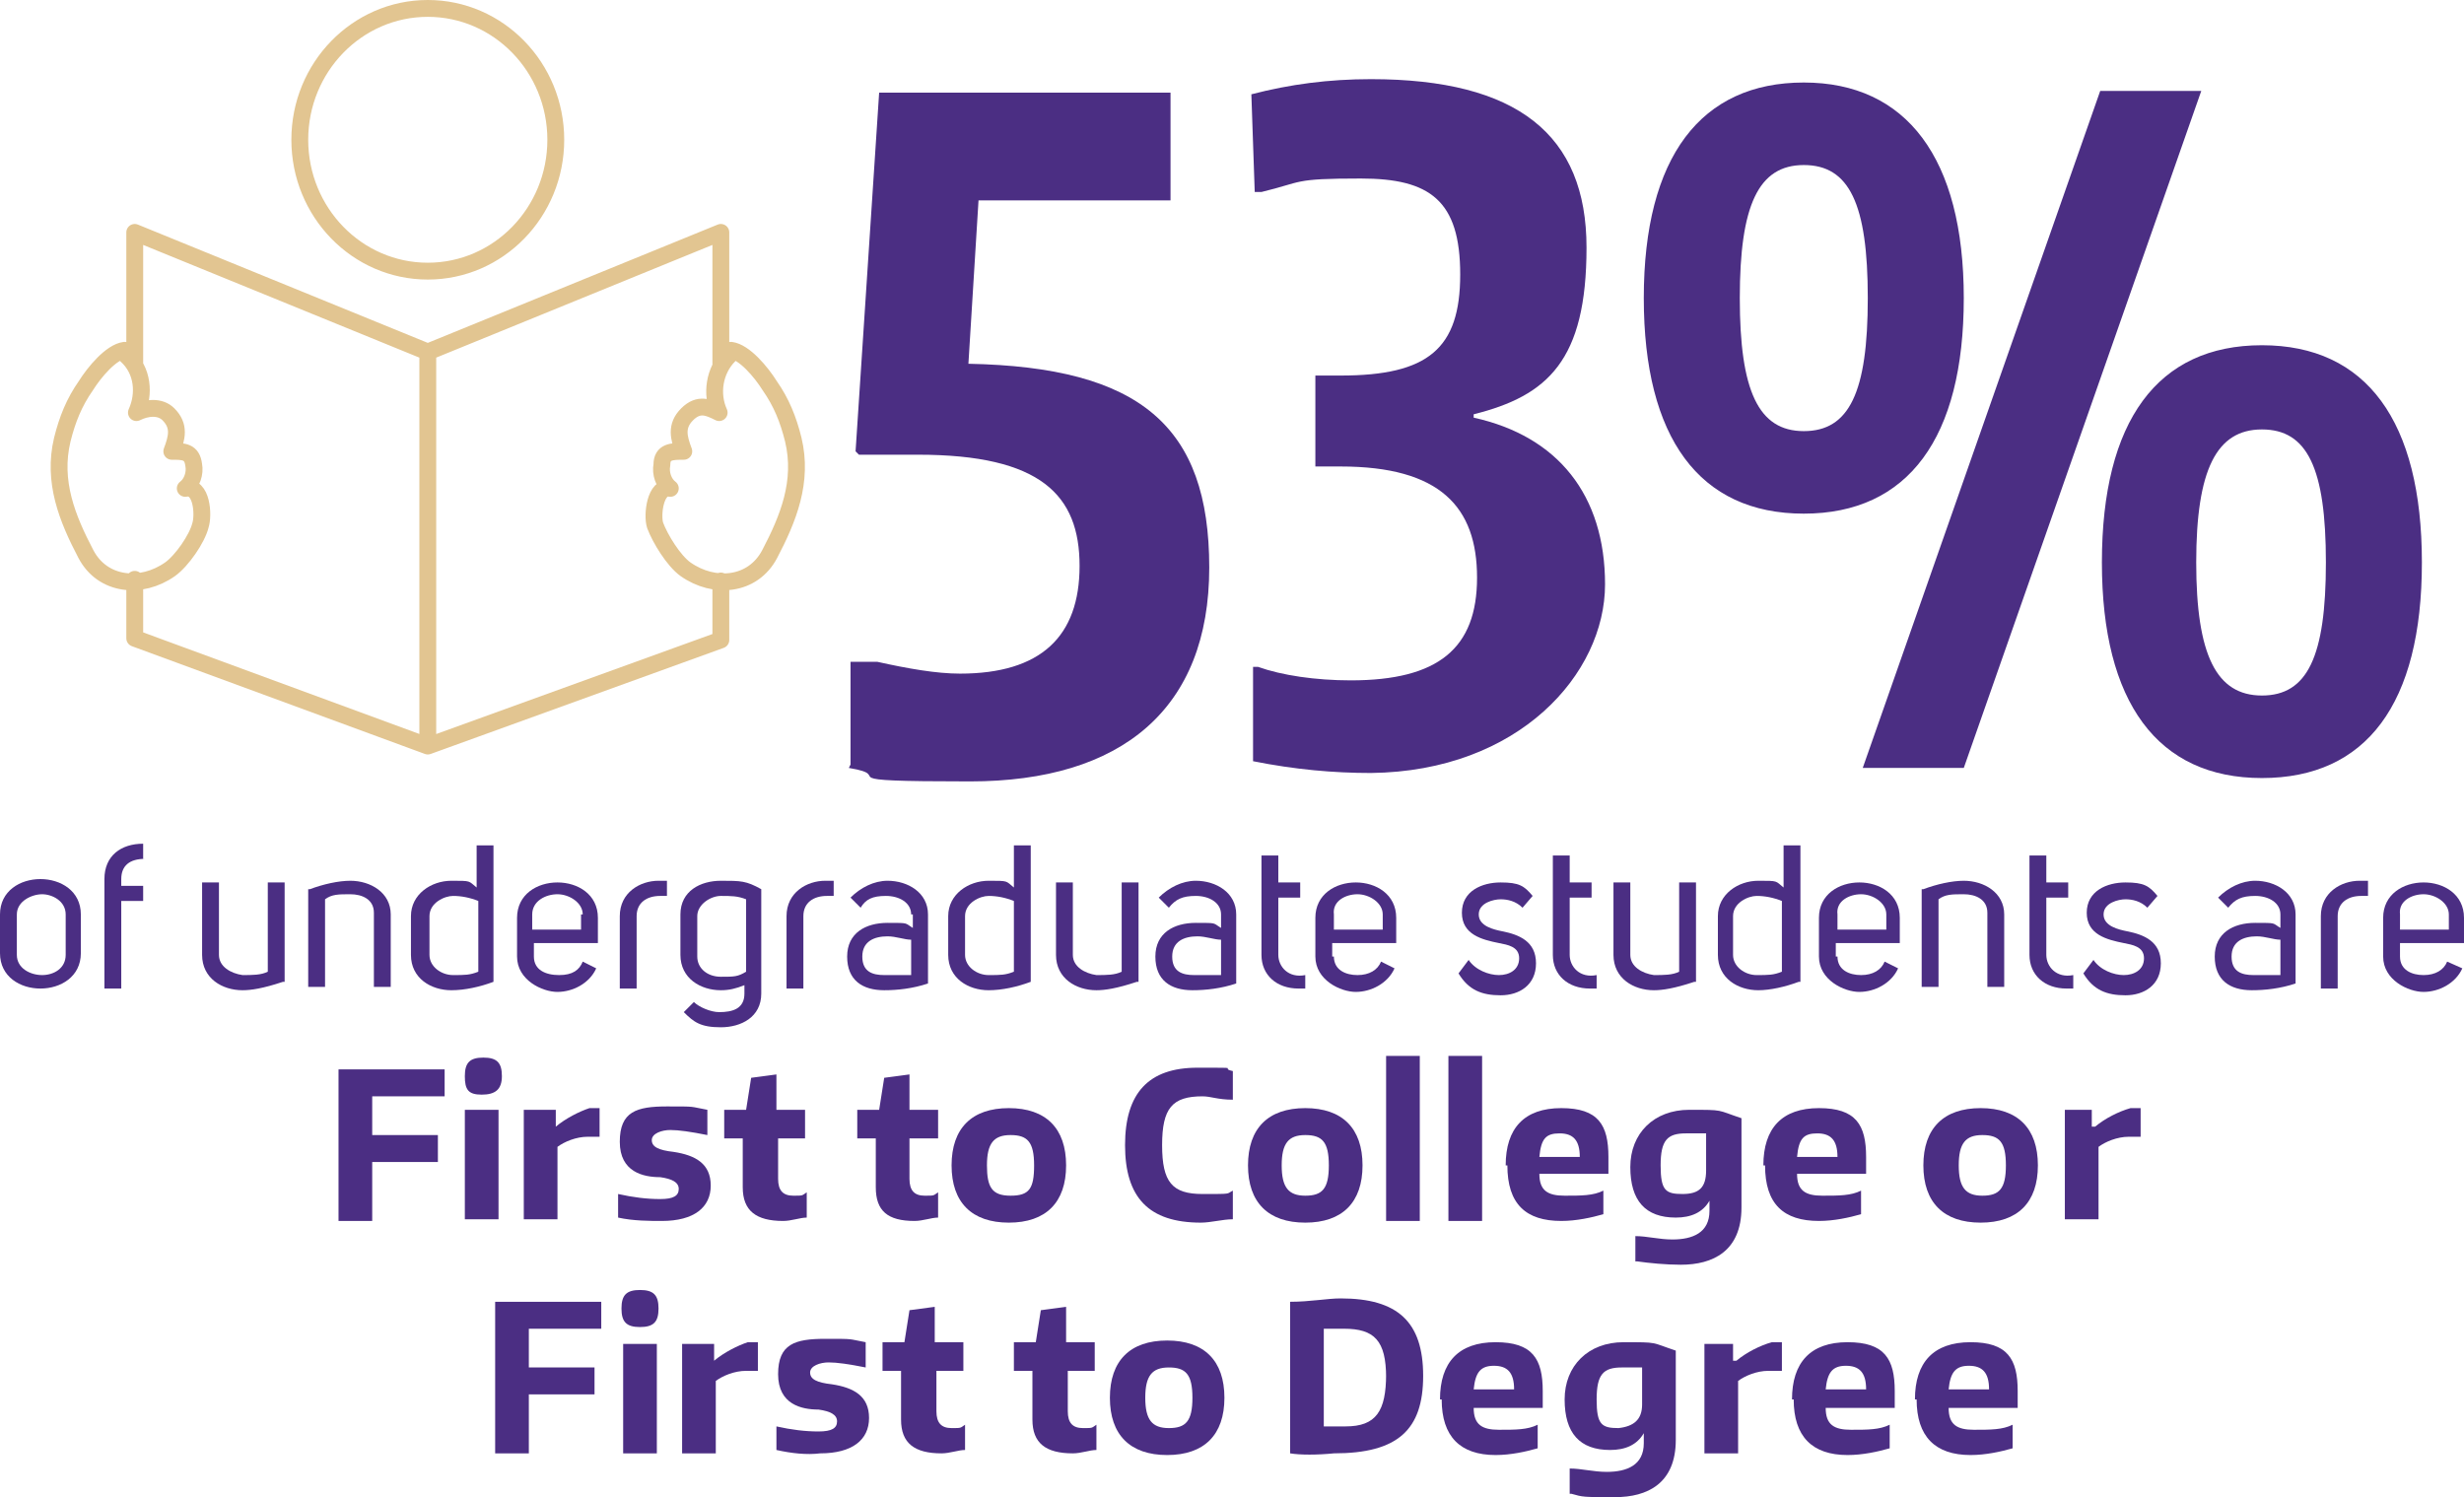 <?xml version="1.0" encoding="UTF-8"?>
<svg id="Layer_1" xmlns="http://www.w3.org/2000/svg" version="1.1" viewBox="0 0 146.3 88.9">
  <!-- Generator: Adobe Illustrator 29.0.0, SVG Export Plug-In . SVG Version: 2.1.0 Build 186)  -->
  <defs>
    <style>
      .st0 {
        fill: #4b2e83;
      }

      .st1 {
        fill: none;
        stroke: #e2c591;
        stroke-linecap: round;
        stroke-linejoin: round;
      }

      .st2 {
        fill: #4b2e83;
      }
    </style>
  </defs>
  <g>
    <path class="st0" d="M50.5,45.4v-6.1h1.6c1.8.4,3.5.7,4.9.7,4.8,0,7.1-2.2,7.1-6.4s-2.3-6.6-9.6-6.6h-3.5l-.2-.2,1.4-21.3h17.3v6.4h-11.4l-.6,9.7c10.2.2,14.3,3.7,14.3,12.1s-5.2,12.7-14.2,12.7-4.2-.3-7.2-.8Z"/>
    <path class="st0" d="M74.4,45.4v-5.8h.3c1.4.5,3.4.8,5.5.8,5.2,0,7.5-1.9,7.5-6.1s-2.2-6.6-8.1-6.6h-1.5v-5.4h1.5c5.2,0,7.1-1.6,7.1-6s-1.8-5.7-5.9-5.7-3.4.2-5.9.8h-.4l-.2-5.8c2.3-.6,4.6-.9,7.1-.9,8.7,0,12.8,3.3,12.8,10s-2.3,8.8-6.7,9.9v.2c5,1.1,7.8,4.6,7.8,9.9s-5.1,11.1-13.9,11.2c-2.2,0-4.5-.2-7-.7Z"/>
    <path class="st0" d="M97.6,17.7c0-8.4,3.4-12.8,9.5-12.8s9.5,4.5,9.5,12.8-3.3,12.8-9.5,12.8-9.5-4.5-9.5-12.8ZM110.9,17.7c0-5.6-1.1-7.9-3.8-7.9s-3.8,2.4-3.8,7.9,1.1,7.9,3.8,7.9,3.8-2.3,3.8-7.9ZM124.7,5.4h6l-14.1,40.2h-6l14.1-40.2ZM124.8,33.4c0-8.4,3.3-12.9,9.5-12.9s9.5,4.5,9.5,12.9-3.3,12.8-9.5,12.8-9.5-4.5-9.5-12.8ZM138.1,33.4c0-5.6-1.1-7.9-3.8-7.9s-3.9,2.4-3.9,7.9,1.2,7.9,3.9,7.9,3.8-2.3,3.8-7.9Z"/>
  </g>
  <g id="b">
    <g>
      <g>
        <g>
          <path class="st2" d="M0,54.3c0-1.4,1.2-2.1,2.4-2.1s2.4.7,2.4,2.1v2.3c0,1.4-1.2,2.1-2.4,2.1s-2.4-.7-2.4-2.1c0,.1,0-2.3,0-2.3ZM1,54.3v2.4c0,.8.8,1.2,1.5,1.2s1.4-.4,1.4-1.2v-2.4c0-.8-.8-1.2-1.4-1.2s-1.5.4-1.5,1.2Z"/>
          <path class="st2" d="M8.6,51c-.9,0-1.4.4-1.4,1.2v.4h1.3v.9h-1.3v5.2h-1v-6.5c0-1.4,1-2.1,2.3-2.1v.9h.1Z"/>
          <path class="st2" d="M16.8,58.3c-1.2.4-1.9.5-2.4.5-1.2,0-2.4-.7-2.4-2.1v-4.3h1v4.3c0,.7.7,1.1,1.4,1.2.6,0,1.1,0,1.5-.2v-5.3h1v5.9h-.1Z"/>
          <path class="st2" d="M18.4,52.8c.8-.3,1.7-.5,2.4-.5,1.2,0,2.4.7,2.4,2v4.3h-1v-4.4c0-.8-.7-1.1-1.4-1.1s-1.1,0-1.5.3v5.2h-1v-5.8h.1Z"/>
          <path class="st2" d="M29.3,58.3c-.8.3-1.7.5-2.5.5-1.2,0-2.4-.7-2.4-2.1v-2.3c0-1.3,1.2-2.1,2.4-2.1s1,0,1.5.4v-2.5h1v8.1h0ZM28.4,57.7v-4.2c-.5-.2-1-.3-1.5-.3s-1.4.4-1.4,1.2v2.3c0,.7.7,1.2,1.4,1.2s1,0,1.5-.2Z"/>
          <path class="st2" d="M31.7,56.8c0,.8.7,1.1,1.5,1.1s1.2-.3,1.4-.8l.8.4c-.4.9-1.4,1.4-2.3,1.4s-2.4-.7-2.4-2.1v-2.3c0-1.4,1.2-2.1,2.4-2.1s2.4.7,2.4,2.1v1.5h-3.8v.8h0ZM34.6,54.3c0-.7-.8-1.2-1.5-1.2s-1.5.4-1.5,1.2v.9h2.9c0,0,0-.9,0-.9Z"/>
          <path class="st2" d="M39.7,53.2h-.5c-.8,0-1.4.4-1.4,1.2v4.3h-1v-4.3c0-1.4,1.2-2.1,2.3-2.1h.5v.9h.1Z"/>
          <path class="st2" d="M41.2,59.5c.3.3,1,.6,1.5.6.8,0,1.5-.2,1.5-1.1v-.5c-.5.2-.9.3-1.4.3-1.2,0-2.4-.7-2.4-2.1v-2.4c0-1.4,1.2-2,2.4-2s1.5,0,2.4.5v6.2c0,1.4-1.2,2-2.4,2s-1.6-.3-2.2-.9l.6-.6h0ZM44.3,53.4c-.5-.2-.9-.2-1.5-.2s-1.4.5-1.4,1.2v2.4c0,.7.6,1.2,1.4,1.2s1,0,1.5-.3v-4.3Z"/>
          <path class="st2" d="M49.6,53.2h-.5c-.8,0-1.4.4-1.4,1.2v4.3h-1v-4.3c0-1.4,1.2-2.1,2.3-2.1h.5v.9h.1Z"/>
          <path class="st2" d="M54.1,54.3c0-.7-.7-1.1-1.5-1.1s-1.2.2-1.5.7l-.6-.6c.6-.6,1.4-1,2.2-1,1.2,0,2.4.7,2.4,2v4.1c-.9.3-1.8.4-2.6.4-1.3,0-2.2-.6-2.2-2s1.1-2,2.4-2,1,0,1.5.3v-.8h-.1ZM54.1,55.8c-.4,0-.9-.2-1.4-.2-.8,0-1.5.3-1.5,1.2s.6,1.1,1.3,1.1,1.1,0,1.6,0v-2h0Z"/>
          <path class="st2" d="M61.2,58.3c-.8.3-1.7.5-2.5.5-1.2,0-2.4-.7-2.4-2.1v-2.3c0-1.3,1.2-2.1,2.4-2.1s1,0,1.5.4v-2.5h1v8.1h0ZM60.2,57.7v-4.2c-.5-.2-1-.3-1.5-.3s-1.4.4-1.4,1.2v2.3c0,.7.7,1.2,1.4,1.2s1,0,1.5-.2Z"/>
          <path class="st2" d="M67.5,58.3c-1.2.4-1.9.5-2.4.5-1.2,0-2.4-.7-2.4-2.1v-4.3h1v4.3c0,.7.7,1.1,1.4,1.2.6,0,1.1,0,1.5-.2v-5.3h1v5.9h0Z"/>
          <path class="st2" d="M72.5,54.3c0-.7-.7-1.1-1.5-1.1s-1.2.2-1.6.7l-.6-.6c.6-.6,1.4-1,2.2-1,1.2,0,2.4.7,2.4,2v4.1c-.9.3-1.8.4-2.6.4-1.3,0-2.2-.6-2.2-2s1.1-2,2.4-2,1,0,1.5.3v-.8h0ZM72.5,55.8c-.4,0-.9-.2-1.4-.2-.8,0-1.5.3-1.5,1.2s.6,1.1,1.3,1.1,1.1,0,1.6,0v-2h0Z"/>
          <path class="st2" d="M77.5,58.7h-.4c-1.3,0-2.2-.8-2.2-2v-5.9h1v1.6h1.3v.9h-1.3v3.4c0,.7.6,1.4,1.6,1.2v.8h0Z"/>
          <path class="st2" d="M79.2,56.8c0,.8.7,1.1,1.4,1.1s1.2-.3,1.4-.8l.8.4c-.4.9-1.4,1.4-2.3,1.4s-2.4-.7-2.4-2.1v-2.3c0-1.4,1.2-2.1,2.4-2.1s2.4.7,2.4,2.1v1.5h-3.8v.8h0ZM82.1,54.3c0-.7-.8-1.2-1.5-1.2s-1.5.4-1.4,1.2v.9h2.9v-.9Z"/>
          <path class="st2" d="M87.2,57c.4.6,1.2.9,1.8.9s1.2-.3,1.2-1-.7-.8-1.2-.9c-1-.2-2.2-.5-2.2-1.8s1.2-1.8,2.3-1.8,1.4.2,1.9.8l-.6.7c-.4-.4-.9-.5-1.3-.5s-1.3.2-1.3.9.9.9,1.4,1c1,.2,2,.6,2,1.9s-1,1.9-2.1,1.9-1.9-.3-2.5-1.3l.6-.8h0Z"/>
          <path class="st2" d="M94.8,58.7h-.4c-1.3,0-2.2-.8-2.2-2v-5.9h1v1.6h1.3v.9h-1.3v3.4c0,.7.6,1.4,1.6,1.2v.8h0Z"/>
          <path class="st2" d="M100.6,58.3c-1.2.4-1.9.5-2.4.5-1.2,0-2.4-.7-2.4-2.1v-4.3h1v4.3c0,.7.7,1.1,1.4,1.2.6,0,1.1,0,1.5-.2v-5.3h1v5.9h0Z"/>
          <path class="st2" d="M106.8,58.3c-.8.3-1.7.5-2.4.5-1.2,0-2.4-.7-2.4-2.1v-2.3c0-1.3,1.2-2.1,2.4-2.1s1,0,1.5.4v-2.5h1v8.1h0ZM105.8,57.7v-4.2c-.5-.2-1-.3-1.5-.3s-1.4.4-1.4,1.2v2.3c0,.7.7,1.2,1.4,1.2s1,0,1.5-.2Z"/>
          <path class="st2" d="M109.1,56.8c0,.8.7,1.1,1.4,1.1s1.2-.3,1.4-.8l.8.4c-.4.9-1.4,1.4-2.3,1.4s-2.4-.7-2.4-2.1v-2.3c0-1.4,1.2-2.1,2.4-2.1s2.4.7,2.4,2.1v1.5h-3.8v.8h0ZM112,54.3c0-.7-.8-1.2-1.5-1.2s-1.5.4-1.4,1.2v.9h2.9v-.9Z"/>
          <path class="st2" d="M114.2,52.8c.8-.3,1.7-.5,2.4-.5,1.2,0,2.4.7,2.4,2v4.3h-1v-4.4c0-.8-.7-1.1-1.4-1.1s-1.1,0-1.5.3v5.2h-1v-5.8h0Z"/>
          <path class="st2" d="M123.1,58.7h-.4c-1.3,0-2.2-.8-2.2-2v-5.9h1v1.6h1.3v.9h-1.3v3.4c0,.7.6,1.4,1.6,1.2v.8h0Z"/>
          <path class="st2" d="M124.3,57c.4.6,1.2.9,1.8.9s1.2-.3,1.2-1-.7-.8-1.2-.9c-1-.2-2.2-.5-2.2-1.8s1.2-1.8,2.3-1.8,1.4.2,1.9.8l-.6.7c-.4-.4-.9-.5-1.3-.5s-1.3.2-1.3.9.9.9,1.4,1c1,.2,2,.6,2,1.9s-1,1.9-2.1,1.9-1.9-.3-2.5-1.3l.6-.8h0Z"/>
          <path class="st2" d="M135.4,54.3c0-.7-.7-1.1-1.5-1.1s-1.2.2-1.6.7l-.6-.6c.6-.6,1.4-1,2.2-1,1.2,0,2.4.7,2.4,2v4.1c-.9.3-1.8.4-2.6.4-1.3,0-2.2-.6-2.2-2s1.1-2,2.4-2,1,0,1.5.3v-.8h0ZM135.4,55.8c-.4,0-.9-.2-1.4-.2-.8,0-1.5.3-1.5,1.2s.6,1.1,1.3,1.1,1.1,0,1.6,0v-2h0Z"/>
          <path class="st2" d="M140.7,53.2h-.5c-.8,0-1.4.4-1.4,1.2v4.3h-1v-4.3c0-1.4,1.2-2.1,2.3-2.1h.5v.9h0Z"/>
          <path class="st2" d="M142.5,56.8c0,.8.7,1.1,1.4,1.1s1.2-.3,1.4-.8l.9.4c-.4.9-1.4,1.4-2.3,1.4s-2.4-.7-2.4-2.1v-2.3c0-1.4,1.2-2.1,2.4-2.1s2.4.7,2.4,2.1v1.5h-3.8v.8h0ZM145.4,54.3c0-.7-.8-1.2-1.5-1.2s-1.5.4-1.4,1.2v.9h2.9v-.9Z"/>
        </g>
        <g>
          <path class="st2" d="M20.1,63.5h6.3v1.6h-4.3v2.3h3.9v1.6h-3.9v3.5h-2v-9Z"/>
          <path class="st2" d="M27.6,63.9c0-.8.3-1.1,1.1-1.1s1.1.3,1.1,1.1-.4,1.1-1.2,1.1-1-.3-1-1.1ZM27.6,65.9h2v6.5h-2v-6.5Z"/>
          <path class="st2" d="M31.3,65.9h1.7v1h0c.6-.5,1.4-.9,2-1.1h.6v1.7h-.7c-.7,0-1.4.3-1.8.6v4.3h-2v-6.5h.1Z"/>
          <path class="st2" d="M36.7,72.3v-1.4c.9.2,1.7.3,2.5.3s1.1-.2,1.1-.6-.4-.6-1.1-.7c-1,0-2.4-.3-2.4-2.1s1-2.1,2.8-2.1,1.3,0,2.4.2v1.5c-1-.2-1.7-.3-2.2-.3s-1.1.2-1.1.6.4.6,1.3.7c1.3.2,2.2.7,2.2,2s-1,2.1-2.9,2.1c-.7,0-1.7,0-2.6-.2Z"/>
          <path class="st2" d="M44.1,70.5v-2.9h-1.1v-1.7h1.3l.3-1.9,1.5-.2v2.1h1.7v1.7h-1.6v2.4c0,.7.3,1,.9,1s.5,0,.8-.2v1.5c-.4,0-.9.2-1.4.2-1.6,0-2.4-.6-2.4-2h0Z"/>
          <path class="st2" d="M52,70.5v-2.9h-1.1v-1.7h1.3l.3-1.9,1.5-.2v2.1h1.7v1.7h-1.7v2.4c0,.7.3,1,.9,1s.5,0,.8-.2v1.5c-.4,0-.9.2-1.4.2-1.6,0-2.3-.6-2.3-2h0Z"/>
          <path class="st2" d="M56.5,69.2c0-2.2,1.2-3.4,3.4-3.4s3.4,1.2,3.4,3.4-1.2,3.4-3.4,3.4-3.4-1.2-3.4-3.4ZM61.4,69.2c0-1.4-.4-1.8-1.4-1.8s-1.4.5-1.4,1.8.3,1.8,1.4,1.8,1.4-.4,1.4-1.8Z"/>
          <path class="st2" d="M66.8,68c0-3.1,1.4-4.6,4.3-4.6s1.2,0,2.1.2v1.7c-.9,0-1.3-.2-1.8-.2-1.8,0-2.4.7-2.4,2.9s.6,2.9,2.4,2.9,1.4,0,1.8-.2v1.7c-.6,0-1.3.2-1.9.2-3.1,0-4.5-1.5-4.5-4.6h0Z"/>
          <path class="st2" d="M74.1,69.2c0-2.2,1.2-3.4,3.4-3.4s3.4,1.2,3.4,3.4-1.2,3.4-3.4,3.4-3.4-1.2-3.4-3.4ZM78.9,69.2c0-1.4-.4-1.8-1.4-1.8s-1.4.5-1.4,1.8.4,1.8,1.4,1.8,1.4-.4,1.4-1.8Z"/>
          <path class="st2" d="M82.3,62.7h2v9.8h-2v-9.8Z"/>
          <path class="st2" d="M86,62.7h2v9.8h-2v-9.8Z"/>
          <path class="st2" d="M89.4,69.2c0-2.2,1.1-3.4,3.3-3.4s2.8,1,2.8,2.9,0,.7,0,1h-4.1c0,1,.5,1.3,1.5,1.3s1.7,0,2.3-.3v1.4c-.7.2-1.6.4-2.5.4-2.1,0-3.2-1-3.2-3.3h0ZM91.4,68.7h2.4c0-1-.4-1.4-1.2-1.4s-1.1.3-1.2,1.4Z"/>
          <path class="st2" d="M97.1,74.9v-1.5c.7,0,1.4.2,2.2.2,1.2,0,2.2-.4,2.2-1.7v-.6h0c-.4.7-1.1,1-2,1-1.8,0-2.7-1-2.7-3s1.4-3.4,3.5-3.4,1.6,0,3.1.5v5.3c0,2.6-1.7,3.4-3.6,3.4-.9,0-1.9-.1-2.6-.2ZM101.3,69.4v-2.1c-.3,0-.7,0-1.2,0-1.1,0-1.5.4-1.5,1.9s.3,1.7,1.3,1.7,1.4-.4,1.4-1.4h0Z"/>
          <path class="st2" d="M104.7,69.2c0-2.2,1.1-3.4,3.3-3.4s2.8,1,2.8,2.9,0,.7,0,1h-4.1c0,1,.5,1.3,1.5,1.3s1.7,0,2.3-.3v1.4c-.7.2-1.6.4-2.5.4-2.1,0-3.2-1-3.2-3.3h0ZM106.7,68.7h2.4c0-1-.4-1.4-1.2-1.4s-1.1.3-1.2,1.4Z"/>
          <path class="st2" d="M114.2,69.2c0-2.2,1.2-3.4,3.4-3.4s3.4,1.2,3.4,3.4-1.2,3.4-3.4,3.4-3.4-1.2-3.4-3.4ZM119.1,69.2c0-1.4-.4-1.8-1.4-1.8s-1.4.5-1.4,1.8.4,1.8,1.4,1.8,1.4-.4,1.4-1.8Z"/>
          <path class="st2" d="M122.5,65.9h1.7v1h.2c.6-.5,1.4-.9,2.1-1.1h.6v1.7h-.7c-.7,0-1.4.3-1.8.6v4.3h-2v-6.5h0Z"/>
        </g>
        <g>
          <path class="st2" d="M29.4,77.3h6.3v1.6h-4.3v2.3h3.9v1.6h-3.9v3.5h-2s0-9,0-9Z"/>
          <path class="st2" d="M36.9,77.7c0-.8.3-1.1,1.1-1.1s1.1.3,1.1,1.1-.3,1.1-1.1,1.1-1.1-.3-1.1-1.1ZM37,79.8h2v6.5h-2v-6.5Z"/>
          <path class="st2" d="M40.7,79.8h1.7v1h0c.6-.5,1.4-.9,2-1.1h.6v1.7h-.7c-.7,0-1.4.3-1.8.6v4.3h-2v-6.5h.1Z"/>
          <path class="st2" d="M46.1,86.1v-1.4c.9.2,1.7.3,2.5.3s1.1-.2,1.1-.6-.4-.6-1.1-.7c-1,0-2.4-.3-2.4-2.1s1-2.1,2.8-2.1,1.3,0,2.4.2v1.5c-1-.2-1.7-.3-2.2-.3s-1.1.2-1.1.6.4.6,1.3.7c1.3.2,2.2.7,2.2,2s-1,2.1-2.9,2.1c-.8.1-1.7,0-2.6-.2Z"/>
          <path class="st2" d="M53.5,84.3v-2.9h-1.1v-1.7h1.3l.3-1.9,1.5-.2v2.1h1.7v1.7h-1.6v2.4c0,.7.3,1,.9,1s.5,0,.8-.2v1.5c-.4,0-.9.2-1.4.2-1.6,0-2.4-.6-2.4-2h0Z"/>
          <path class="st2" d="M61.3,84.3v-2.9h-1.1v-1.7h1.3l.3-1.9,1.5-.2v2.1h1.7v1.7h-1.6v2.4c0,.7.3,1,.9,1s.5,0,.8-.2v1.5c-.4,0-.9.2-1.4.2-1.6,0-2.4-.6-2.4-2h0Z"/>
          <path class="st2" d="M65.9,83c0-2.2,1.2-3.4,3.4-3.4s3.4,1.2,3.4,3.4-1.2,3.4-3.4,3.4-3.4-1.2-3.4-3.4ZM70.8,83c0-1.4-.4-1.8-1.4-1.8s-1.4.5-1.4,1.8.4,1.8,1.4,1.8,1.4-.4,1.4-1.8Z"/>
          <path class="st2" d="M76.6,86.2v-8.9c1.2,0,2.2-.2,3-.2,3.4,0,4.9,1.4,4.9,4.6s-1.5,4.6-5.3,4.6c-1,.1-2,.1-2.6,0h0ZM82.3,81.8c0-2.2-.7-2.9-2.5-2.9s-.8,0-1.2,0v5.8c.4,0,.9,0,1.3,0,1.8,0,2.4-.9,2.4-3.1h0Z"/>
          <path class="st2" d="M85.5,83.1c0-2.2,1.1-3.4,3.3-3.4s2.8,1,2.8,2.9,0,.7,0,1h-4.1c0,1,.5,1.3,1.5,1.3s1.7,0,2.3-.3v1.4c-.7.2-1.6.4-2.5.4-2.1,0-3.2-1.1-3.2-3.3h0ZM87.5,82.5h2.4c0-1-.4-1.4-1.2-1.4s-1.1.4-1.2,1.4Z"/>
          <path class="st2" d="M93.2,88.7v-1.5c.7,0,1.4.2,2.2.2,1.2,0,2.2-.4,2.2-1.7v-.6h0c-.4.7-1.1,1-2,1-1.8,0-2.7-1-2.7-3s1.4-3.4,3.5-3.4,1.6,0,3.1.5v5.3c0,2.6-1.7,3.4-3.6,3.4s-1.9,0-2.6-.2ZM97.5,83.3v-2.1c-.3,0-.7,0-1.2,0-1.1,0-1.5.4-1.5,1.9s.3,1.7,1.3,1.7c.9-.1,1.4-.5,1.4-1.4h0Z"/>
          <path class="st2" d="M101.2,79.8h1.7v1h.2c.6-.5,1.4-.9,2.1-1.1h.6v1.7h-.8c-.7,0-1.4.3-1.8.6v4.3h-2v-6.5h0Z"/>
          <path class="st2" d="M106.4,83.1c0-2.2,1.1-3.4,3.3-3.4s2.8,1,2.8,2.9,0,.7,0,1h-4.1c0,1,.5,1.3,1.5,1.3s1.7,0,2.3-.3v1.4c-.7.2-1.6.4-2.5.4-2.1,0-3.2-1.1-3.2-3.3h0ZM108.4,82.5h2.4c0-1-.4-1.4-1.2-1.4s-1.1.4-1.2,1.4Z"/>
          <path class="st2" d="M113.7,83.1c0-2.2,1.1-3.4,3.3-3.4s2.8,1,2.8,2.9,0,.7,0,1h-4.1c0,1,.5,1.3,1.5,1.3s1.7,0,2.3-.3v1.4c-.7.2-1.6.4-2.5.4-2.1,0-3.2-1.1-3.2-3.3h0ZM115.7,82.5h2.4c0-1-.4-1.4-1.2-1.4s-1.1.4-1.2,1.4Z"/>
        </g>
      </g>
      <path class="st1" d="M7.4,20.8c-.8.1-1.8,1.3-2.3,2.1-.7,1-1.1,2-1.4,3.2-.6,2.5.3,4.7,1.4,6.8,1,1.9,3.3,2.1,5,.9.7-.5,1.6-1.8,1.8-2.6.2-.6.1-2.4-.9-2.2.4-.3.6-.9.5-1.4-.1-.8-.6-.8-1.3-.8.3-.8.5-1.5-.2-2.2-.5-.5-1.3-.4-1.9-.1.5-1.1.4-2.5-.6-3.4M43.4,20.8c.8.1,1.8,1.3,2.3,2.1.7,1,1.1,2,1.4,3.2.6,2.5-.3,4.7-1.4,6.8-1,1.9-3.3,2.1-5,.9-.7-.5-1.5-1.8-1.8-2.6-.2-.6,0-2.4.9-2.2-.4-.3-.6-.9-.5-1.4,0-.8.6-.8,1.3-.8-.3-.8-.5-1.5.2-2.2s1.3-.4,1.9-.1c-.5-1.1-.3-2.5.6-3.4M8,21.6v-7.8l17.4,7.1v23.4l-17.4-6.4v-3.5M33,8.3c0,4.3-3.4,7.8-7.6,7.8s-7.6-3.5-7.6-7.8S21.2.5,25.4.5s7.6,3.5,7.6,7.8h0ZM42.8,21.6v-7.8l-17.4,7.1v23.4l17.4-6.3v-3.5"/>
    </g>
  </g>
</svg>
